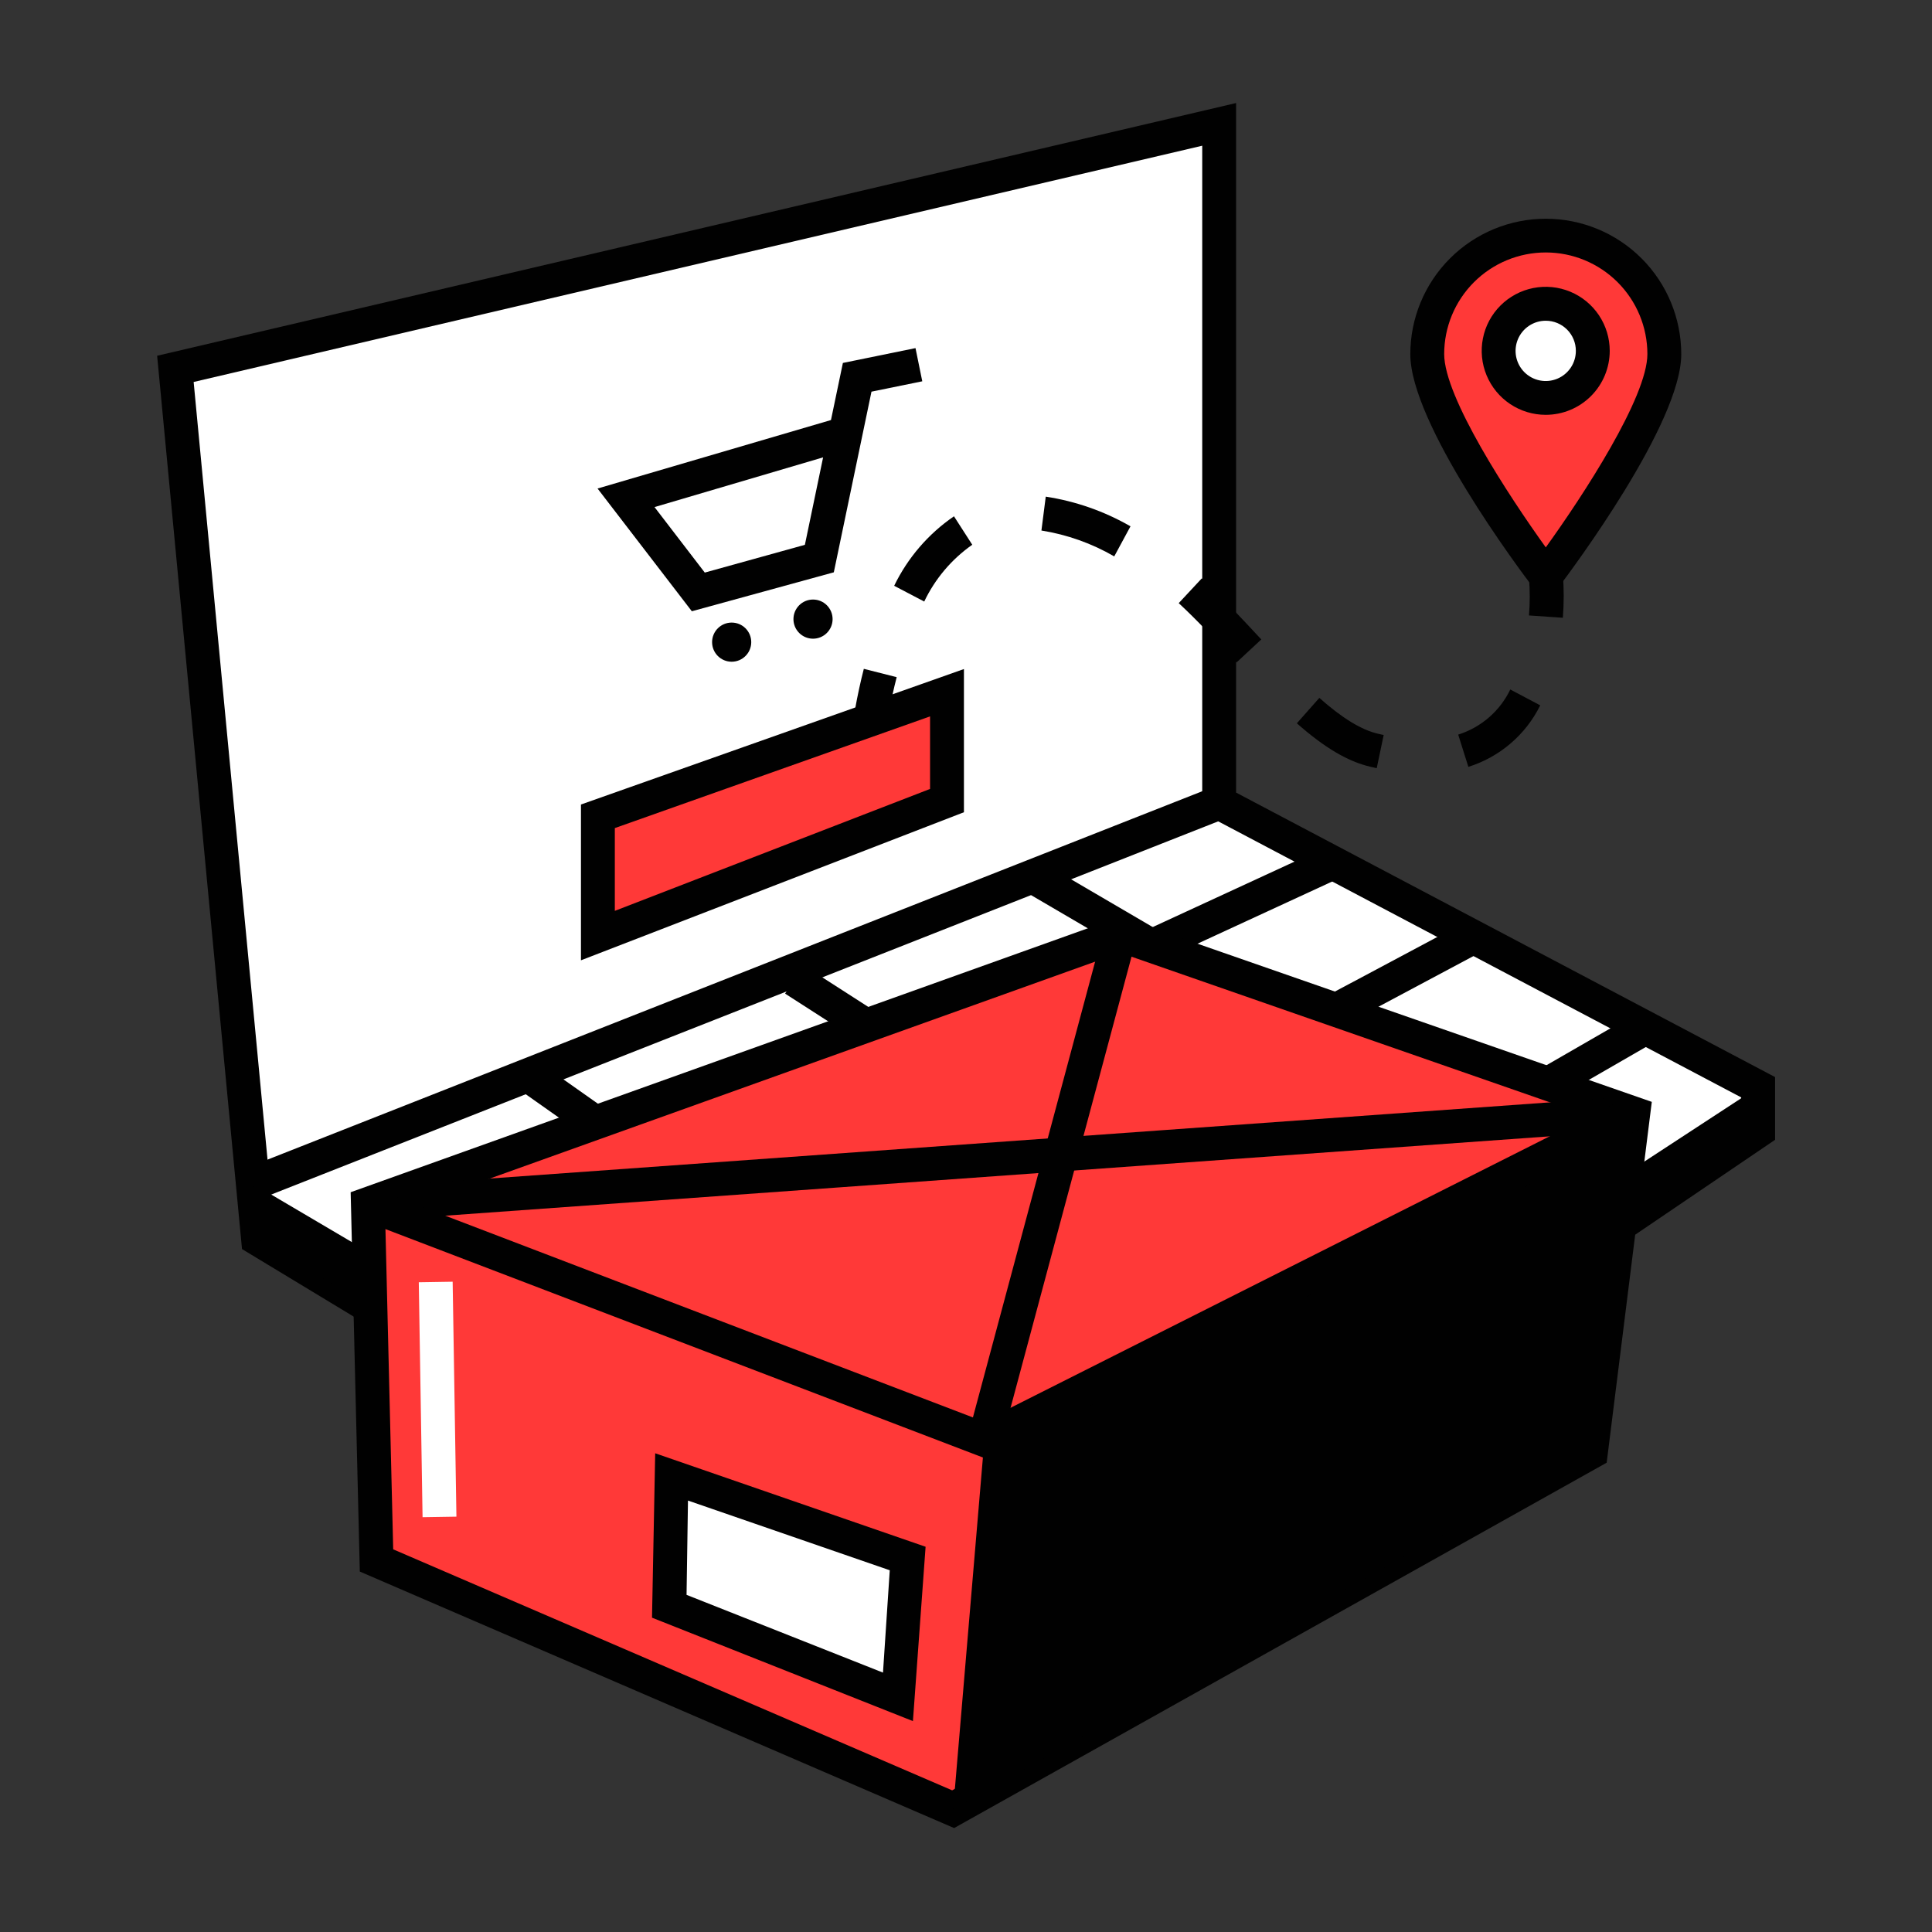 <svg width="1500" height="1500" viewBox="0 0 1500 1500" fill="none" xmlns="http://www.w3.org/2000/svg">
<rect x="0" y="0" width="1500" height="1500" fill="#333333" stroke="none"/>
<path d="M136.148 286.415L946.557 96.565V623.2L1365.01 844.077V877.84L750.608 1294.82L200.308 961.983L136.148 286.415Z" fill="white"/>
<path d="M751.027 1310.39L187.895 969.767L122 276.213L959.703 80V615.364L1378.16 836.241V884.94L1372.43 888.831L751.027 1310.39ZM212.823 954.148L750.185 1279.21L1351.87 870.898V852.018L933.408 631.141V113.132L150.346 296.565L212.823 954.148Z" fill="#010101"/>
<path d="M196.258 919.018L200.307 961.983L750.607 1294.82L1365.01 877.84V844.077L750.607 1245.76L196.258 919.018Z" fill="#010101"/>
<path d="M464.203 633.612L735.251 537.583V621.621L464.203 726.38V633.612Z" fill="#FF3938"/>
<path d="M451.056 745.577V624.62L748.398 519.441V630.616L451.056 745.577ZM477.351 642.922V707.187L722.103 612.525V556.201L477.351 642.922Z" fill="#010101"/>
<path d="M537.142 474.582L463.937 379.29L645.161 326.121L654.417 281.788L710.793 270.271L716.052 296.04L676.61 304.086L647.37 444.343L537.142 474.582ZM508.165 393.699L547.186 444.554L624.914 422.992L639.061 355.098L508.165 393.699Z" fill="#010101"/>
<path d="M568.065 513.762C576.459 513.762 583.263 506.957 583.263 498.563C583.263 490.169 576.459 483.365 568.065 483.365C559.671 483.365 552.866 490.169 552.866 498.563C552.866 506.957 559.671 513.762 568.065 513.762Z" fill="#010101"/>
<path d="M631.23 495.879C639.624 495.879 646.428 489.075 646.428 480.681C646.428 472.287 639.624 465.482 631.23 465.482C622.836 465.482 616.031 472.287 616.031 480.681C616.031 489.075 622.836 495.879 631.23 495.879Z" fill="#010101"/>
<path d="M941.719 611.038L191.373 906.759L201.014 931.222L951.361 635.502L941.719 611.038Z" fill="#010101"/>
<path d="M1292.28 275.003C1292.28 325.858 1200.15 447.235 1200.15 447.235C1200.15 447.235 1108.01 326.12 1108.01 275.003C1109.14 251.356 1119.33 229.051 1136.46 212.716C1153.6 196.38 1176.37 187.267 1200.04 187.267C1223.71 187.267 1246.48 196.38 1263.62 212.716C1280.75 229.051 1290.94 251.356 1292.07 275.003H1292.28Z" fill="#FF3938"/>
<path d="M1200.14 468.955L1189.62 455.176C1179.9 442.397 1094.96 328.96 1094.96 275.003C1094.96 247.108 1106.04 220.355 1125.77 200.63C1145.49 180.905 1172.25 169.824 1200.14 169.824C1228.04 169.824 1254.79 180.905 1274.52 200.63C1294.24 220.355 1305.32 247.108 1305.32 275.003C1305.32 328.75 1220.23 442.397 1210.66 455.176L1200.14 468.955ZM1200.14 196.013C1179.22 196.013 1159.16 204.324 1144.36 219.118C1129.57 233.912 1121.26 253.977 1121.26 274.898C1121.26 308.45 1171.27 384.811 1200.14 424.989C1229.12 384.811 1279.03 308.398 1279.03 274.898C1279.03 253.977 1270.72 233.912 1255.92 219.118C1241.13 204.324 1221.06 196.013 1200.14 196.013V196.013Z" fill="#010101"/>
<path d="M1200.15 308.872C1220.3 308.872 1236.64 292.531 1236.64 272.374C1236.64 252.217 1220.3 235.877 1200.15 235.877C1179.99 235.877 1163.65 252.217 1163.65 272.374C1163.65 292.531 1179.99 308.872 1200.15 308.872Z" fill="white"/>
<path d="M1200.14 322.07C1190.31 322.08 1180.7 319.175 1172.52 313.72C1164.34 308.266 1157.96 300.508 1154.19 291.427C1150.42 282.347 1149.43 272.353 1151.34 262.709C1153.25 253.066 1157.98 244.205 1164.93 237.25C1171.88 230.294 1180.73 225.556 1190.38 223.634C1200.02 221.712 1210.01 222.693 1219.1 226.453C1228.18 230.213 1235.94 236.583 1241.41 244.757C1246.87 252.931 1249.79 262.541 1249.79 272.373C1249.79 285.544 1244.56 298.177 1235.25 307.495C1225.94 316.814 1213.31 322.056 1200.14 322.07ZM1200.14 249.023C1195.51 249.012 1190.98 250.377 1187.12 252.945C1183.26 255.512 1180.26 259.167 1178.48 263.445C1176.7 267.724 1176.23 272.433 1177.13 276.978C1178.04 281.522 1180.27 285.697 1183.54 288.973C1186.82 292.249 1190.99 294.479 1195.54 295.381C1200.08 296.282 1204.79 295.814 1209.07 294.036C1213.35 292.258 1217 289.251 1219.57 285.394C1222.14 281.538 1223.5 277.006 1223.49 272.373C1223.49 266.18 1221.03 260.241 1216.65 255.862C1212.27 251.483 1206.34 249.023 1200.14 249.023Z" fill="#010101"/>
<path d="M1213.4 479.629L1187.1 477.841C1187.88 468.11 1187.88 458.332 1187.1 448.601L1213.4 445.866C1214.27 457.103 1214.27 468.392 1213.4 479.629V479.629Z" fill="#010101"/>
<path d="M1068.88 596.431L1064.09 595.327C1046.47 591.277 1028.33 580.496 1006.87 561.564L1024.33 541.843C1042.11 557.62 1057.04 566.718 1070.03 569.716C1071.45 570.084 1072.87 570.347 1074.29 570.662L1068.88 596.431ZM1140.03 595.379L1132.14 570.347C1140.92 567.586 1149.04 563.053 1156 557.028C1162.95 551.004 1168.6 543.616 1172.58 535.322L1195.83 547.628C1190.24 558.946 1182.41 569.014 1172.82 577.221C1163.23 585.429 1152.08 591.606 1140.03 595.379V595.379ZM960.016 514.338L957.913 512.077C943.871 497.036 929.409 481.47 915.157 468.27L933.091 449.022C947.973 462.853 962.804 478.788 977.108 494.144L979.264 496.458L960.016 514.338ZM717.525 467.008L694.228 454.807C704.742 433.083 720.749 414.483 740.664 400.85L754.864 422.937C738.816 434.196 725.953 449.414 717.525 467.113V467.008ZM865.092 431.983C847.639 421.875 828.475 415.065 808.558 411.894L811.924 385.599C835.092 389.13 857.402 396.941 877.713 408.633L865.092 431.983Z" fill="#010101"/>
<path d="M689.656 555.568L663.834 550.835C665.832 539.739 668.146 529.063 670.671 519.281L696.177 525.75C693.81 534.953 691.601 545.05 689.656 555.568Z" fill="#010101"/>
<path d="M1034.3 655.452L308.822 990.361L319.843 1014.24L1045.32 679.325L1034.3 655.452Z" fill="#010101"/>
<path d="M1138.86 715.233L452.16 1081.28L464.529 1104.49L1151.23 738.437L1138.86 715.233Z" fill="#010101"/>
<path d="M1274.68 784.357L624.474 1159.3L637.609 1182.08L1287.81 807.136L1274.68 784.357Z" fill="#010101"/>
<path d="M808.253 669.035L794.975 691.731L1239.77 951.961L1253.05 929.265L808.253 669.035Z" fill="#010101"/>
<path d="M417.553 823.996L402.396 845.482L878.585 1181.4L893.742 1159.91L417.553 823.996Z" fill="#010101"/>
<path d="M623.749 749.37L609.55 771.458L1064.95 1064.22L1079.15 1042.13L623.749 749.37Z" fill="#010101"/>
<path d="M869.407 725.75L285.66 934.952L292.286 1211.63L740.036 1404.63L1234.96 1127.43L1267.83 864.377L869.407 725.75Z" fill="#FF3938"/>
<path d="M740.774 1419.3L279.351 1220.15L272.251 925.643L869.619 711.761L1282.45 855.489L1247.42 1135.63L740.774 1419.3ZM305.277 1202.9L739.248 1390.01L1222.76 1119.17L1253.52 873.317L869.619 739.686L299.019 944.155L305.277 1202.9Z" fill="#010101"/>
<path d="M1267.82 864.376L764.277 1117.96L740.033 1404.63L1234.96 1127.43L1267.82 864.376Z" fill="#010101"/>
<path d="M1266.86 851.302L284.699 921.876L286.584 948.103L1268.74 877.529L1266.86 851.302Z" fill="#010101"/>
<path d="M765.014 1132.32L280.925 947.258L290.338 922.699L763.541 1103.61L1261.88 852.649L1273.72 876.157L765.014 1132.32Z" fill="#010101"/>
<path d="M856.748 722.413L751.573 1114.66L776.971 1121.47L882.145 729.223L856.748 722.413Z" fill="#010101"/>
<path d="M521.471 1146.68L704.799 1210.05L697.016 1317.44L519.525 1247.07L521.471 1146.68Z" fill="white"/>
<path d="M708.795 1336.26L506.219 1255.96L508.69 1128.32L718.629 1200.9L708.795 1336.26ZM533.04 1238.24L685.55 1298.61L690.809 1219.15L534.144 1165.03L533.04 1238.24Z" fill="#010101"/>
<path d="M351.44 995.121L325.148 995.543L328.078 1177.95L354.369 1177.53L351.44 995.121Z" fill="white"/>
</svg>
